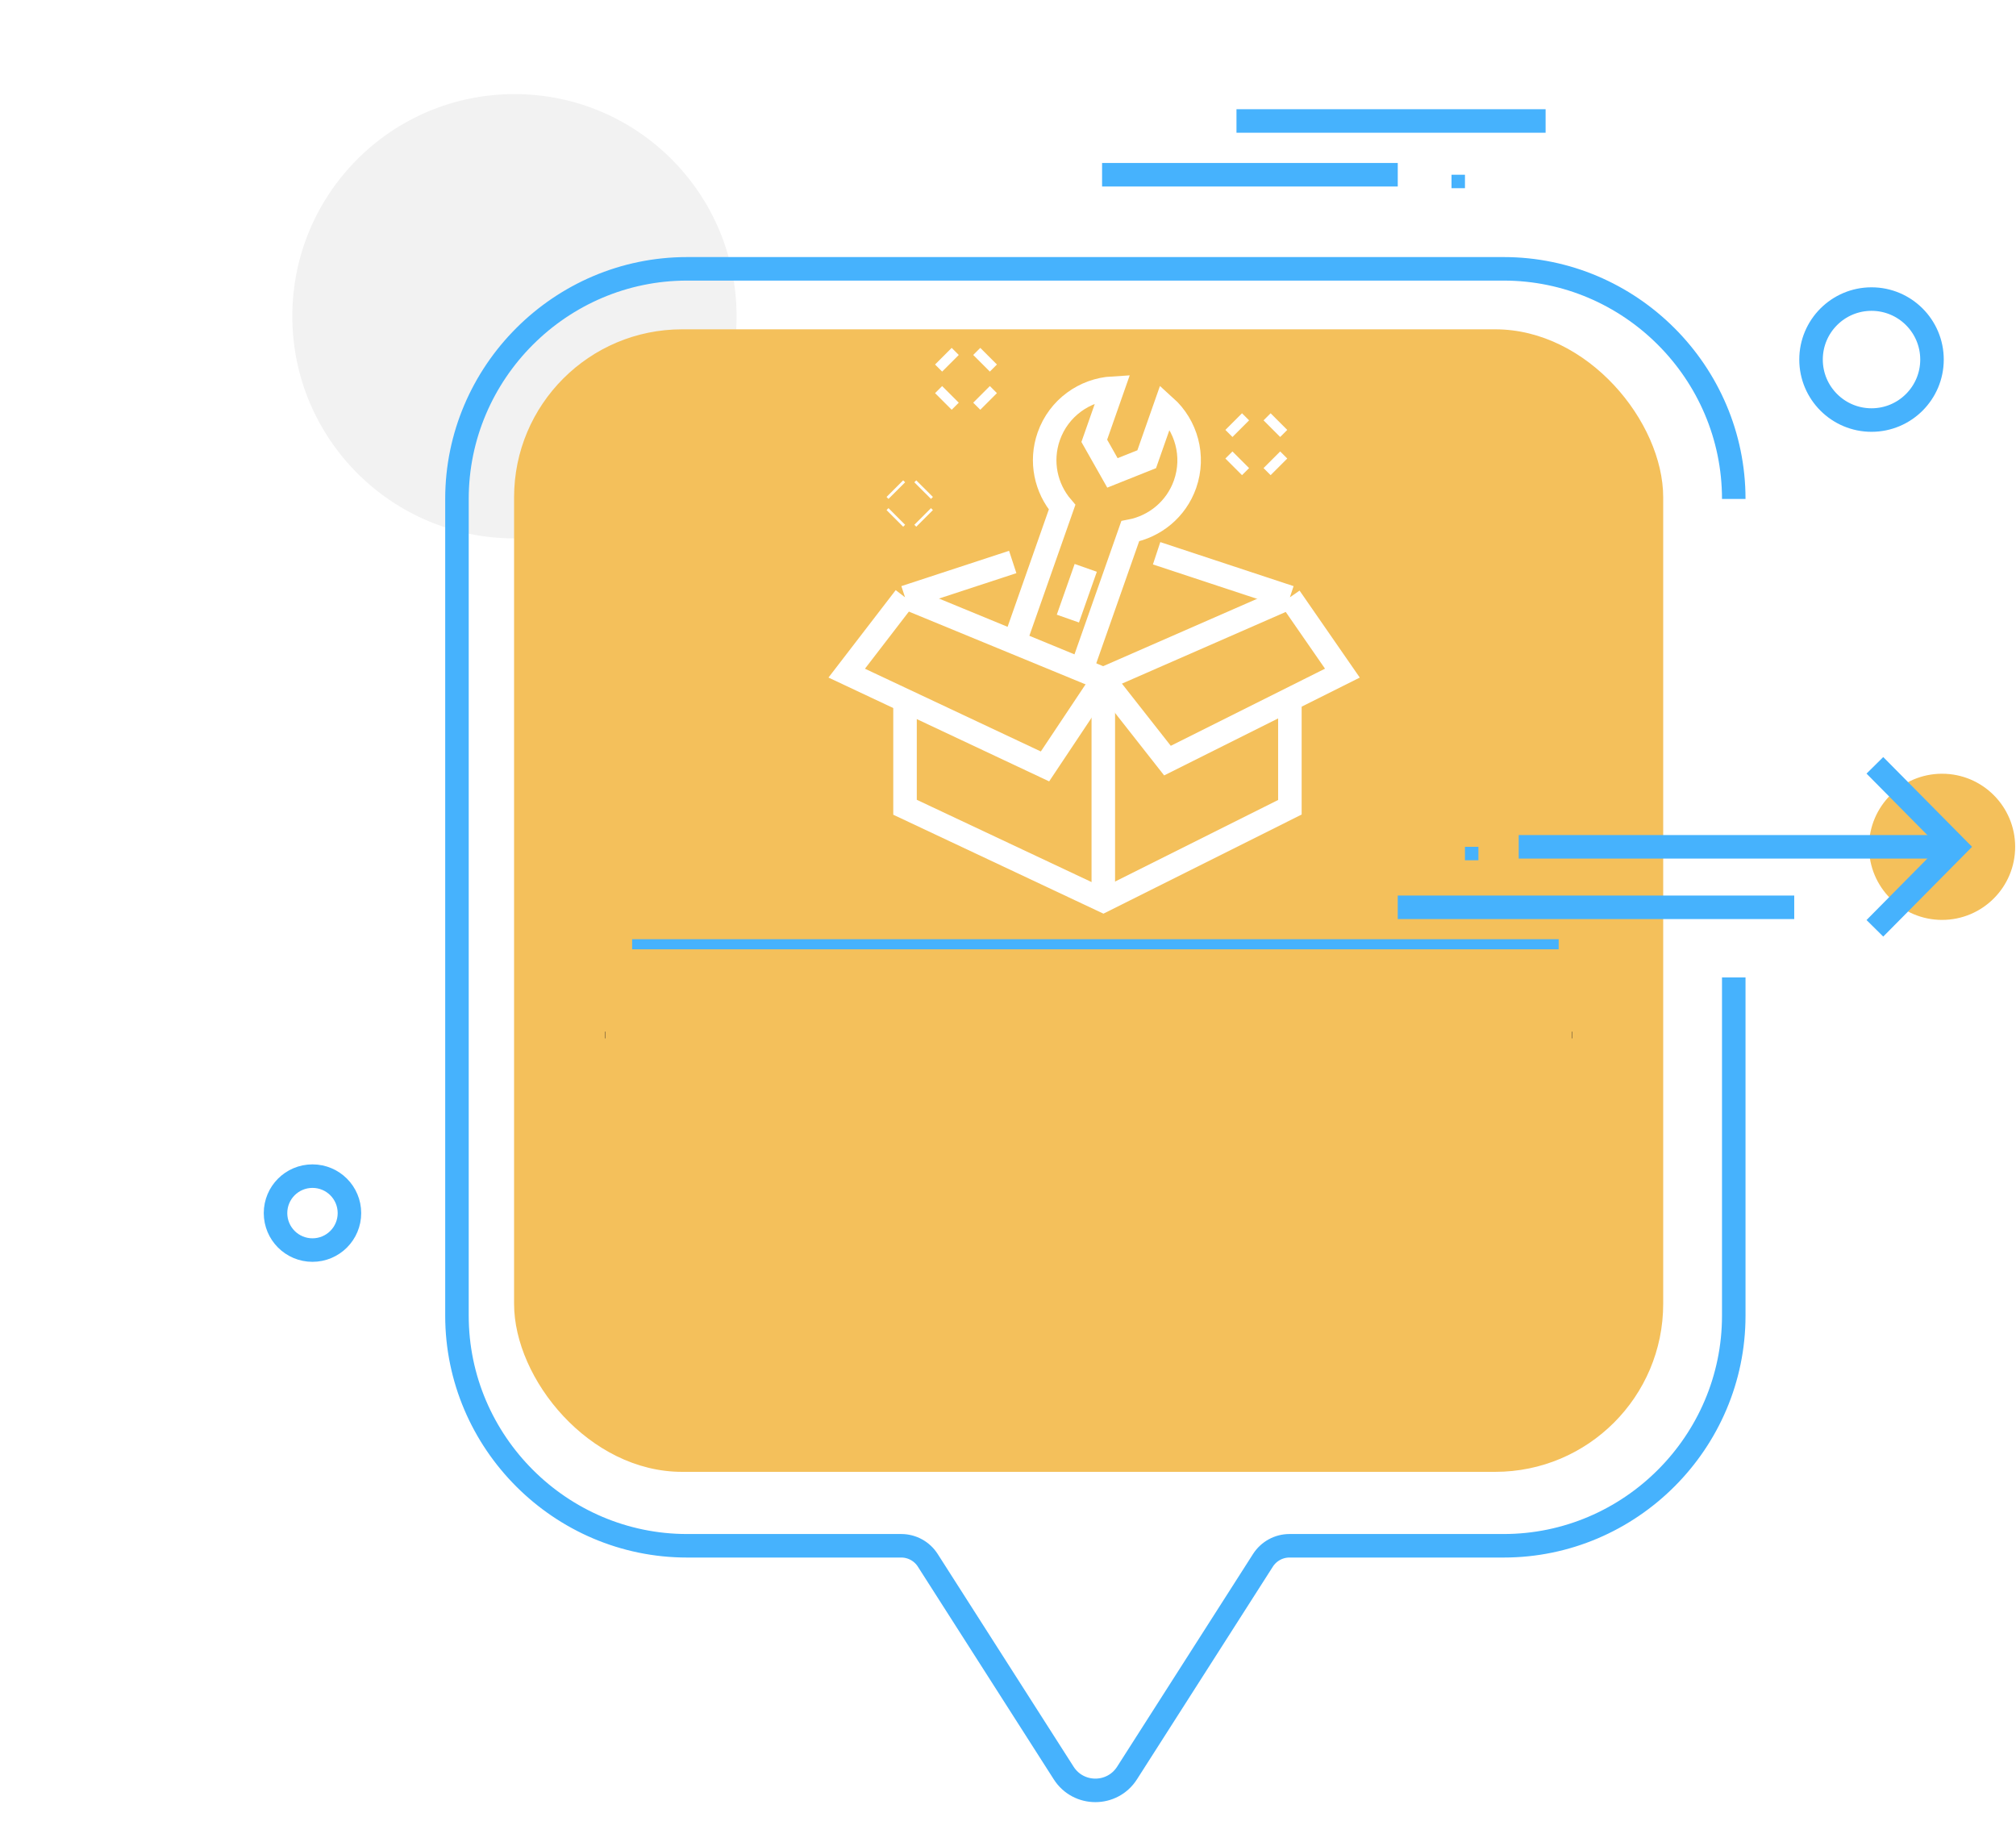 <?xml version="1.0" encoding="UTF-8"?> <svg xmlns="http://www.w3.org/2000/svg" width="600" height="547" viewBox="0 0 600 547" fill="none"> <path d="M153.11 160.22C116.6 160.22 87 130.62 87 94.11C87 57.6 116.6 28 153.11 28C189.62 28 219.22 57.6 219.22 94.11C219.22 130.62 189.62 160.22 153.11 160.22Z" fill="#F2F2F2"></path> <rect x="153" y="98" width="342" height="340" rx="50" fill="#F4C05B"></rect> <path d="M578 273.75C565.99 273.75 556.25 264.01 556.25 252C556.25 239.99 565.99 230.25 578 230.25C590.01 230.25 599.75 239.99 599.75 252C599.75 264.01 590.01 273.75 578 273.75Z" fill="#F4C05B"></path> <path d="M460 36H368" stroke="#46B2FD" stroke-width="7"></path> <path d="M328 52H416" stroke="#46B2FD" stroke-width="7"></path> <g filter="url(#filter0_d)"> <path d="M430 52H434" stroke="#46B2FD" stroke-width="4"></path> </g> <path d="M180 308H180.1" stroke="#1E1E1E" stroke-width="2"></path> <path d="M188.131 281H463.891" stroke="#46B2FD" stroke-width="3"></path> <path d="M467.9 308H468" stroke="#1E1E1E" stroke-width="2"></path> <path d="M93 372C86.92 372 82 367.08 82 361C82 354.92 86.92 350 93 350C99.08 350 104 354.92 104 361C104 367.08 99.08 372 93 372Z" stroke="#46B2FD" stroke-width="7"></path> <path d="M557 125C547.06 125 539 116.94 539 107C539 97.06 547.06 89 557 89C566.94 89 575 97.06 575 107C575 116.94 566.94 125 557 125Z" stroke="#46B2FD" stroke-width="7"></path> <path d="M558 276.25L582 252L558 227.75" stroke="#46B2FD" stroke-width="7"></path> <path d="M582 252H452" stroke="#46B2FD" stroke-width="7"></path> <g filter="url(#filter1_d)"> <path d="M438 252H434" stroke="#46B2FD" stroke-width="4"></path> </g> <g filter="url(#filter2_d)"> <path d="M532 268H414" stroke="#46B2FD" stroke-width="7"></path> </g> <g filter="url(#filter3_d)"> <path d="M514 146.48C514 108.82 483.18 78 445.52 78C421.22 78 226.78 78 202.48 78C164.82 78 134 108.82 134 146.48C134 162.23 134 241 134 382.78C134 386.82 134 389.07 134 389.52C134 427.18 164.82 458 202.48 458C204.19 458 212.73 458 228.1 458C250.98 458 263.69 458 266.23 458C269.42 458 272.4 459.63 274.12 462.32C278.17 468.65 310.53 519.29 314.57 525.62C318.97 532.51 329.03 532.51 333.43 525.62C337.48 519.29 369.84 468.65 373.88 462.32C375.61 459.63 378.58 458 381.77 458C388.15 458 439.15 458 445.52 458C483.18 458 514 427.18 514 389.52C514 382.81 514 349.26 514 288.86" stroke="#46B2FD" stroke-width="7"></path> </g> <path d="M383.896 208.121V240.227L328.36 268L269.352 240.227V208.445" stroke="white" stroke-width="7"></path> <path d="M269.352 177.746L328.36 202.046L383.896 177.746" stroke="white" stroke-width="7"></path> <path d="M328.363 202.046V268" stroke="white" stroke-width="7"></path> <path d="M328.363 202.046L311.009 228.077L252 200.314L269.354 177.746" stroke="white" stroke-width="7"></path> <path d="M344.229 164.644L383.898 177.746" stroke="white" stroke-width="7"></path> <path d="M269.352 177.746L301.407 167.236" stroke="white" stroke-width="7"></path> <path d="M383.899 177.746L399.522 200.314L347.459 226.346L328.363 202.046" stroke="white" stroke-width="7"></path> <path d="M367.172 138.926L369.278 136.82" stroke="white" stroke-width="7"></path> <path d="M378.531 127.566L380.637 125.46" stroke="white" stroke-width="7"></path> <path d="M380.637 138.926L378.531 136.82" stroke="white" stroke-width="7"></path> <path d="M369.278 127.566L367.172 125.46" stroke="white" stroke-width="7"></path> <path d="M294.229 106L292.123 108.106" stroke="white" stroke-width="7"></path> <path d="M282.872 117.36L280.766 119.466" stroke="white" stroke-width="7"></path> <path d="M280.766 106L282.872 108.106" stroke="white" stroke-width="7"></path> <path d="M292.123 117.36L294.229 119.466" stroke="white" stroke-width="7"></path> <path d="M274.6 153.689L275.177 154.266" stroke="white" stroke-width="7"></path> <path d="M266.326 145.417L266.903 145.994" stroke="white" stroke-width="7"></path> <path d="M274.6 145.994L275.177 145.417" stroke="white" stroke-width="7"></path> <path d="M266.326 154.266L266.903 153.689" stroke="white" stroke-width="7"></path> <path d="M321.861 199.373C330.568 174.597 335.408 160.827 336.38 158.073C343.67 156.686 350.049 151.593 352.692 144.09C355.648 135.656 353.046 126.614 346.789 120.985C346.424 122.028 344.581 127.252 341.281 136.658L331.085 140.729L325.678 131.181C328.979 121.775 330.821 116.54 331.186 115.497C322.792 115.983 315.097 121.4 312.131 129.834C309.498 137.337 311.28 145.305 316.1 150.935C315.158 153.618 310.44 167.033 301.955 191.171" stroke="white" stroke-width="7"></path> <path d="M317.822 184.084L323.138 168.988" stroke="white" stroke-width="7"></path> <defs> <filter id="filter0_d" x="422" y="42" width="24" height="24" filterUnits="userSpaceOnUse" color-interpolation-filters="sRGB"> <feFlood flood-opacity="0" result="BackgroundImageFix"></feFlood> <feColorMatrix in="SourceAlpha" type="matrix" values="0 0 0 0 0 0 0 0 0 0 0 0 0 0 0 0 0 0 127 0"></feColorMatrix> <feOffset dx="2" dy="2"></feOffset> <feGaussianBlur stdDeviation="5"></feGaussianBlur> <feColorMatrix type="matrix" values="0 0 0 0 0.275 0 0 0 0 0.698 0 0 0 0 0.992 0 0 0 0.4 0"></feColorMatrix> <feBlend mode="normal" in2="BackgroundImageFix" result="effect1_dropShadow"></feBlend> <feBlend mode="normal" in="SourceGraphic" in2="effect1_dropShadow" result="shape"></feBlend> </filter> <filter id="filter1_d" x="426" y="242" width="24" height="24" filterUnits="userSpaceOnUse" color-interpolation-filters="sRGB"> <feFlood flood-opacity="0" result="BackgroundImageFix"></feFlood> <feColorMatrix in="SourceAlpha" type="matrix" values="0 0 0 0 0 0 0 0 0 0 0 0 0 0 0 0 0 0 127 0"></feColorMatrix> <feOffset dx="2" dy="2"></feOffset> <feGaussianBlur stdDeviation="5"></feGaussianBlur> <feColorMatrix type="matrix" values="0 0 0 0 0.275 0 0 0 0 0.698 0 0 0 0 0.992 0 0 0 0.4 0"></feColorMatrix> <feBlend mode="normal" in2="BackgroundImageFix" result="effect1_dropShadow"></feBlend> <feBlend mode="normal" in="SourceGraphic" in2="effect1_dropShadow" result="shape"></feBlend> </filter> <filter id="filter2_d" x="406" y="256.5" width="138" height="27" filterUnits="userSpaceOnUse" color-interpolation-filters="sRGB"> <feFlood flood-opacity="0" result="BackgroundImageFix"></feFlood> <feColorMatrix in="SourceAlpha" type="matrix" values="0 0 0 0 0 0 0 0 0 0 0 0 0 0 0 0 0 0 127 0"></feColorMatrix> <feOffset dx="2" dy="2"></feOffset> <feGaussianBlur stdDeviation="5"></feGaussianBlur> <feColorMatrix type="matrix" values="0 0 0 0 0.275 0 0 0 0 0.698 0 0 0 0 0.992 0 0 0 0.4 0"></feColorMatrix> <feBlend mode="normal" in2="BackgroundImageFix" result="effect1_dropShadow"></feBlend> <feBlend mode="normal" in="SourceGraphic" in2="effect1_dropShadow" result="shape"></feBlend> </filter> <filter id="filter3_d" x="122.5" y="66.5" width="407" height="479.788" filterUnits="userSpaceOnUse" color-interpolation-filters="sRGB"> <feFlood flood-opacity="0" result="BackgroundImageFix"></feFlood> <feColorMatrix in="SourceAlpha" type="matrix" values="0 0 0 0 0 0 0 0 0 0 0 0 0 0 0 0 0 0 127 0"></feColorMatrix> <feOffset dx="2" dy="2"></feOffset> <feGaussianBlur stdDeviation="5"></feGaussianBlur> <feColorMatrix type="matrix" values="0 0 0 0 0.275 0 0 0 0 0.698 0 0 0 0 0.992 0 0 0 0.4 0"></feColorMatrix> <feBlend mode="normal" in2="BackgroundImageFix" result="effect1_dropShadow"></feBlend> <feBlend mode="normal" in="SourceGraphic" in2="effect1_dropShadow" result="shape"></feBlend> </filter> </defs> </svg> 